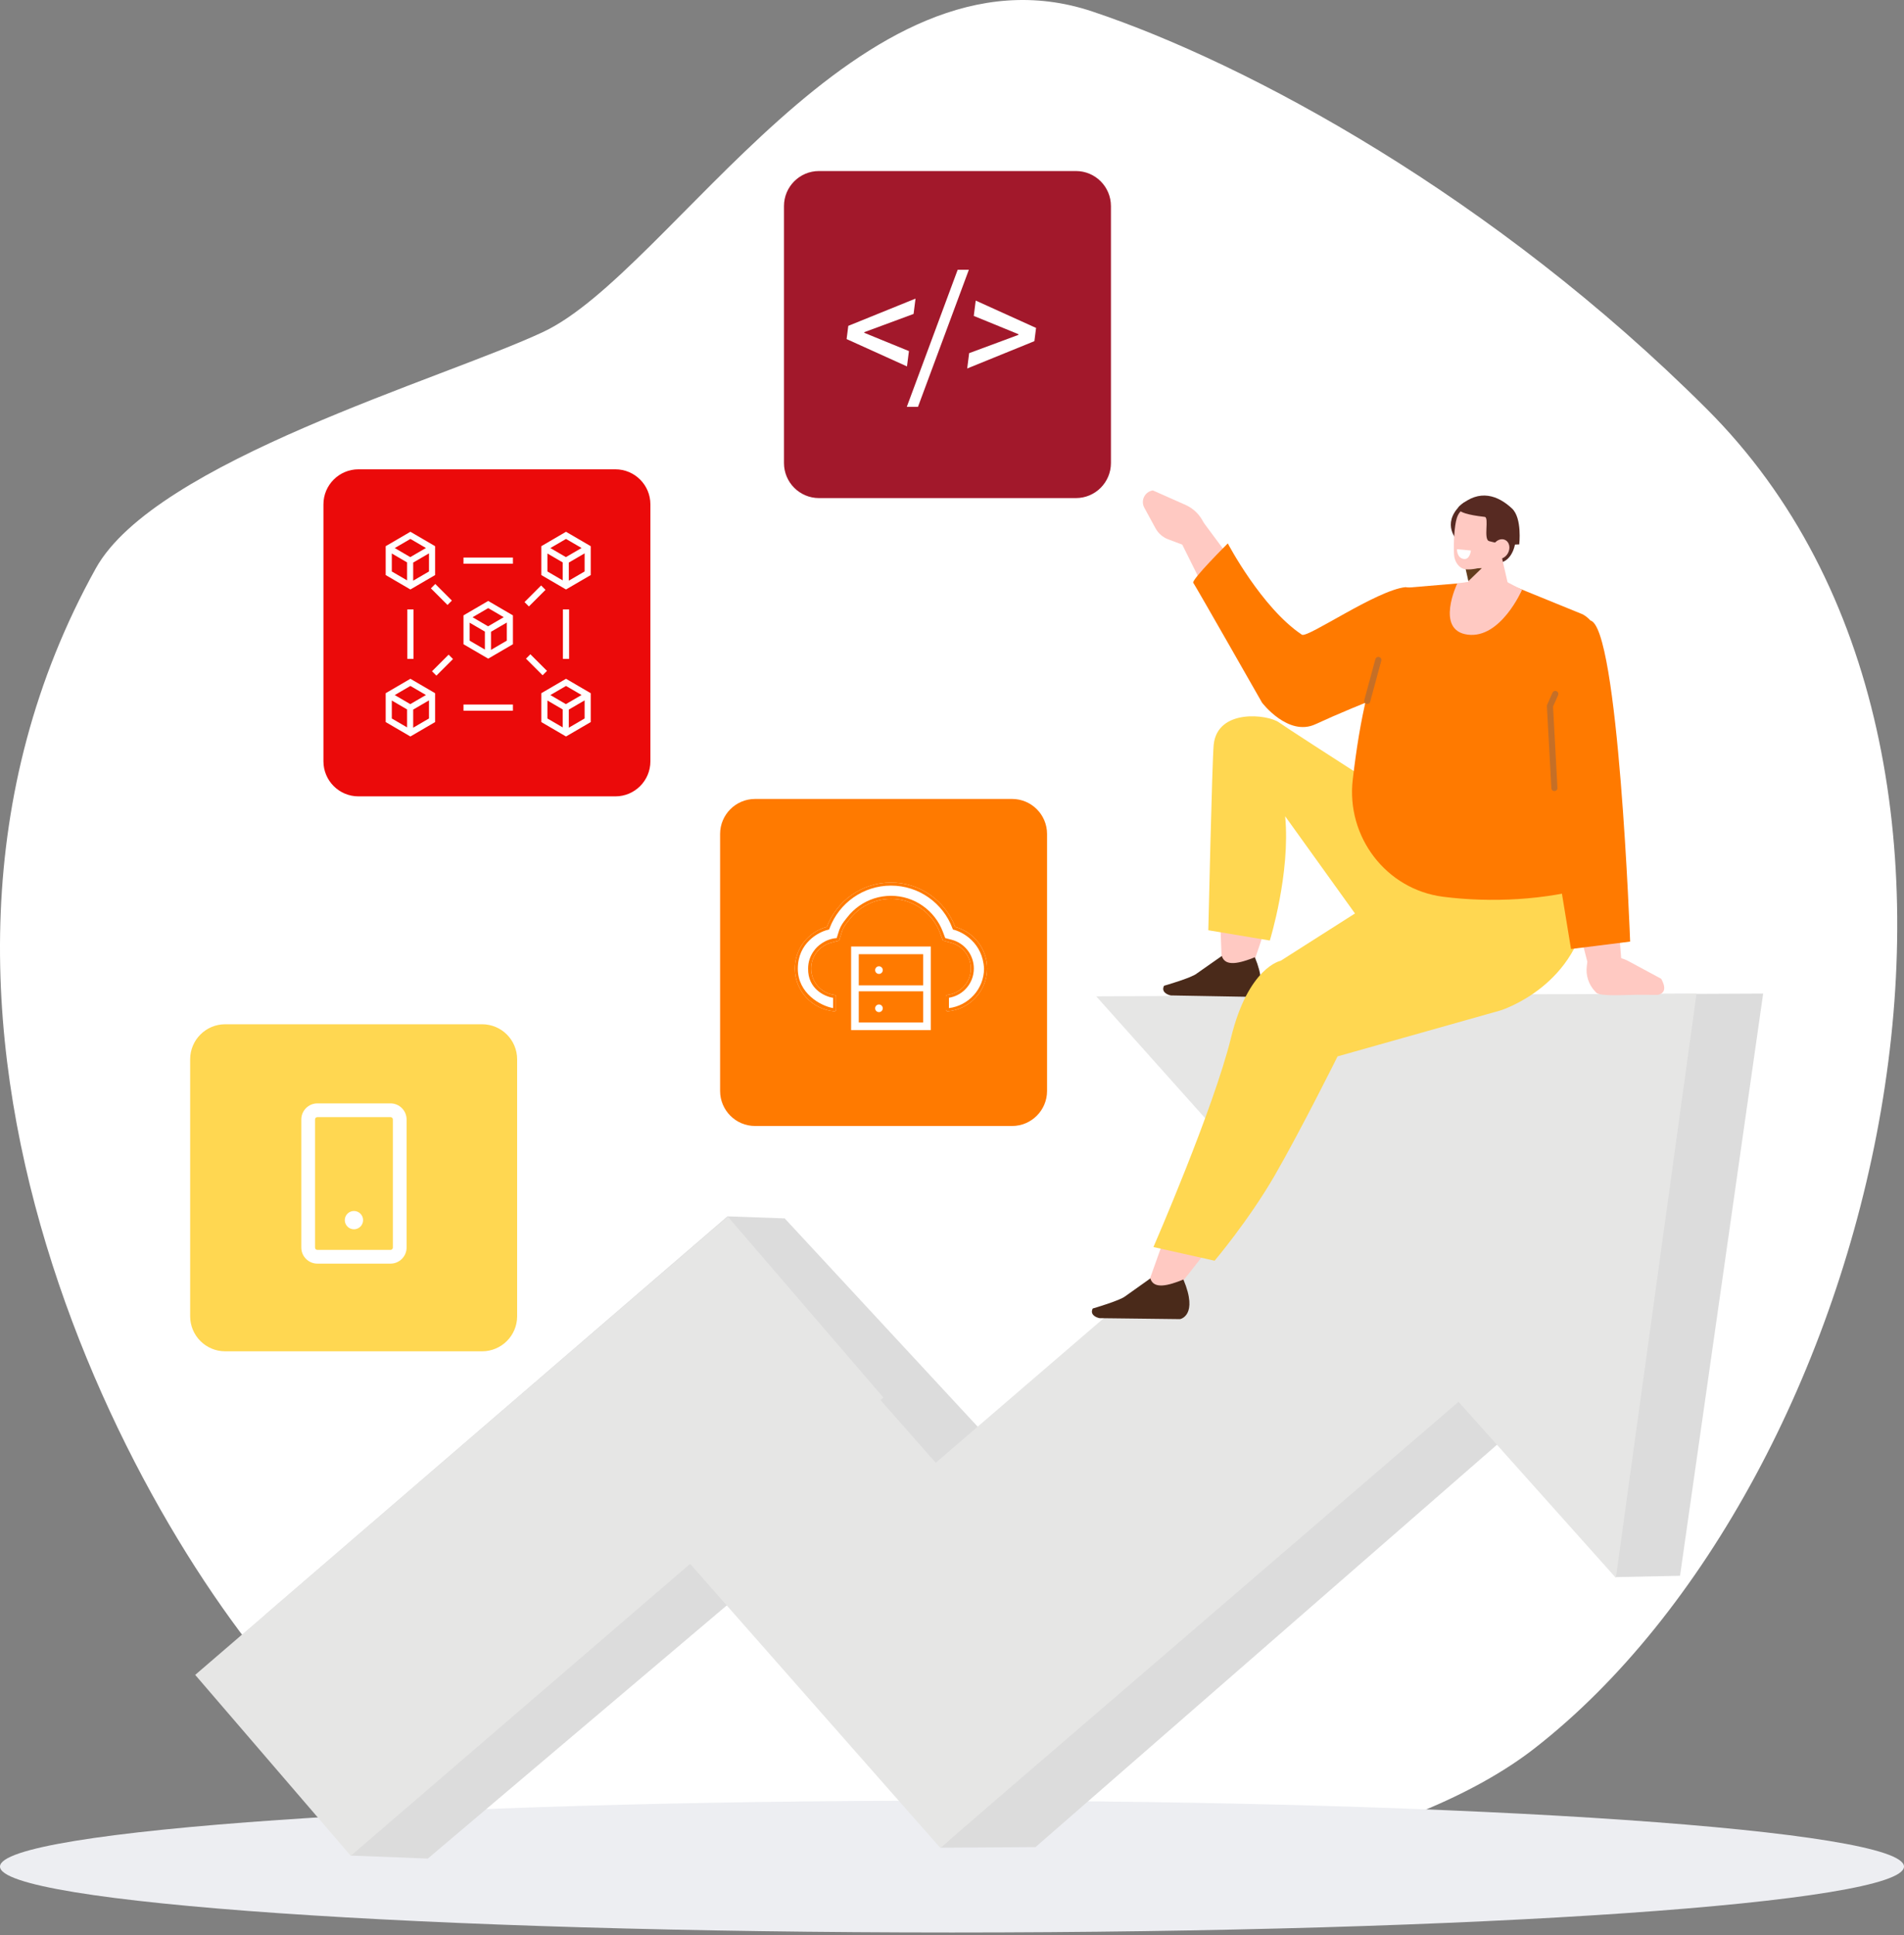<svg width="312" height="317" viewBox="0 0 312 317" fill="none" xmlns="http://www.w3.org/2000/svg">
<rect x="0" y="0" width="312" height="317" fill="#808080" stroke="none"/>
<path d="M50.122 280.104C23.304 252.933 -25.042 166.438 15.703 93.103C25.434 75.588 72.54 62.1 89 54.383C110 44.537 140.975 -10.819 179 1.883C204.489 10.398 244.828 32.195 279.69 67.011C337.38 124.589 307.5 242.713 251.5 286.383C211.422 317.637 89.753 320.254 50.122 280.104Z" fill="white"/>
<path d="M156 316.581C242.156 316.581 312 311.747 312 305.783C312 299.819 242.156 294.984 156 294.984C69.844 294.984 0 299.819 0 305.783C0 311.747 69.844 316.581 156 316.581Z" fill="#EDEEF2"/>
<path d="M161.734 235.364L155.525 241.644L147.993 238.532L70.108 304.469L57.47 303.976L43.472 264.519L119.204 199.264L128.585 199.598L161.734 235.364Z" fill="#DCDCDC"/>
<path d="M261.268 222.763L169.681 302.594L154.178 302.69L141.121 262.416L229.77 186.151L261.268 222.763Z" fill="#DCDCDC"/>
<path d="M190.557 163.222L288.921 162.768L275.3 258.144L264.771 258.362L190.557 163.222Z" fill="#DCDCDC"/>
<path d="M119.266 199.306L31.985 274.379L57.479 304.019L144.76 228.945L119.266 199.306Z" fill="#E6E6E5"/>
<path d="M215.39 186.254L126.736 262.509L158.229 299.123L246.884 222.868L215.39 186.254Z" fill="#E6E6E5"/>
<path d="M184.983 275.555L137.253 221.377L106.38 248.577L154.11 302.754L184.983 275.555Z" fill="#E6E6E5"/>
<path d="M179.638 163.222L278.002 162.768L264.788 258.488L179.638 163.222Z" fill="#E6E6E5"/>
<path d="M78.999 167.794H36.901C33.731 167.794 31.161 170.364 31.161 173.534V215.632C31.161 218.802 33.731 221.371 36.901 221.371H78.999C82.169 221.371 84.739 218.802 84.739 215.632V173.534C84.739 170.364 82.169 167.794 78.999 167.794Z" fill="#FFD751"/>
<path d="M64 180.758H52C50.56 180.758 49.375 181.943 49.375 183.383V204.383C49.375 205.823 50.56 207.008 52 207.008H64C65.44 207.008 66.625 205.823 66.625 204.383V183.383C66.625 181.943 65.44 180.758 64 180.758ZM64.375 204.383C64.375 204.593 64.21 204.758 64 204.758H52C51.79 204.758 51.625 204.593 51.625 204.383V183.383C51.625 183.173 51.79 183.008 52 183.008H64C64.21 183.008 64.375 183.173 64.375 183.383V204.383ZM59.5 199.883C59.5 200.708 58.825 201.383 58 201.383C57.175 201.383 56.5 200.708 56.5 199.883C56.5 199.058 57.175 198.383 58 198.383C58.825 198.383 59.5 199.058 59.5 199.883Z" fill="white"/>
<path d="M100.838 76.883H58.74C55.57 76.883 53 79.453 53 82.623V124.721C53 127.891 55.57 130.461 58.74 130.461H100.838C104.008 130.461 106.577 127.891 106.577 124.721V82.623C106.577 79.453 104.008 76.883 100.838 76.883Z" fill="#EB0A0A"/>
<g clip-path="url(#clip0_1049_611)">
<path fill-rule="evenodd" clip-rule="evenodd" d="M79.981 102.602L82.546 101.107L80 99.621L77.436 101.116L79.981 102.602ZM79.455 103.468L76.953 102.008V104.952L79.455 106.41V103.468ZM80.457 103.496V106.463L83.047 104.951V101.985L80.457 103.496ZM67.231 91.268L69.796 89.773L67.25 88.288L64.686 89.783L67.231 91.268ZM66.705 92.133L64.203 90.673V93.62L66.705 95.075V92.133ZM67.707 92.163V95.128L70.297 93.618V90.652L67.707 92.163ZM67.231 115.352L69.796 113.857L67.25 112.371L64.686 113.866L67.231 115.352ZM66.705 116.218L64.203 114.758V117.703L66.705 119.16V116.218ZM67.707 116.246V119.213L70.297 117.701V114.735L67.707 116.246ZM92.731 91.268L95.296 89.773L92.75 88.288L90.186 89.783L92.731 91.268ZM92.205 92.135L89.702 90.674V93.618L92.205 95.077V92.135ZM93.207 92.163V95.129L95.797 93.618V90.652L93.207 92.163ZM92.731 115.352L95.296 113.857L92.75 112.371L90.186 113.866L92.731 115.352ZM92.205 116.218L89.702 114.758V117.702L92.205 119.16V116.218ZM93.207 116.246V119.213L95.797 117.701V114.735L93.207 116.246ZM84.05 100.811L80 98.448L75.95 100.811V105.539L80 107.902L84.05 105.539V100.811ZM63.2 89.477L67.25 87.115L71.3 89.477V94.206L67.25 96.568L63.2 94.206V89.477ZM71.3 113.561L67.25 111.198L63.2 113.561V118.289L67.25 120.652L71.3 118.289V113.561ZM88.7 89.477L92.75 87.115L96.8 89.477V94.206L92.75 96.568L88.7 94.206V89.477ZM96.8 113.561L92.75 111.198L88.7 113.561V118.289L92.75 120.652L96.8 118.289V113.561ZM75.95 91.333H84.05V92.35H75.95V91.333ZM84.05 116.433V115.417H75.95V116.433H84.05ZM67.758 99.833V107.933H66.742V99.833H67.758ZM73.332 99.107L70.61 96.385L71.329 95.666L74.05 98.387L73.332 99.107ZM89.39 96.629L86.668 99.35L85.95 98.632L88.671 95.91L89.39 96.629ZM70.791 109.965L73.513 107.243L74.232 107.962L71.51 110.684L70.791 109.965ZM88.915 110.623L86.193 107.901L86.912 107.182L89.634 109.904L88.915 110.623ZM93.258 99.833V107.933H92.242V99.833H93.258Z" fill="white"/>
</g>
<path d="M165.838 130.883H123.74C120.57 130.883 118 133.453 118 136.623V178.721C118 181.891 120.57 184.461 123.74 184.461H165.838C169.008 184.461 171.577 181.891 171.577 178.721V136.623C171.577 133.453 169.008 130.883 165.838 130.883Z" fill="#FF7A00"/>
<path d="M141.219 156.563H140.969V156.813V160.926V161.176H141.219H150.781H151.031V160.926V156.813V156.563H150.781H141.219ZM150.781 167.258H151.031V167.008V162.895V162.645H150.781H141.219H140.969V162.895V167.008V167.258H141.219H150.781ZM139.25 154.813H152.75C152.758 154.813 152.765 154.816 152.772 154.822C152.778 154.829 152.781 154.836 152.781 154.844V168.977C152.781 168.985 152.778 168.992 152.772 168.999C152.765 169.005 152.758 169.008 152.75 169.008H139.25C139.242 169.008 139.235 169.005 139.228 168.999C139.222 168.992 139.219 168.985 139.219 168.977V154.844C139.219 154.836 139.222 154.829 139.228 154.822C139.235 154.816 139.242 154.813 139.25 154.813Z" fill="white" stroke="#FF7A00" stroke-width="0.5"/>
<path d="M143.413 165.799C143.248 165.635 143.156 165.412 143.156 165.18C143.156 164.948 143.248 164.726 143.413 164.561C143.577 164.397 143.799 164.305 144.031 164.305C144.263 164.305 144.486 164.397 144.65 164.561C144.814 164.726 144.906 164.948 144.906 165.18C144.906 165.412 144.814 165.635 144.65 165.799C144.486 165.963 144.263 166.055 144.031 166.055C143.799 166.055 143.577 165.963 143.413 165.799ZM143.413 159.541C143.248 159.377 143.156 159.154 143.156 158.922C143.156 158.69 143.248 158.468 143.413 158.304C143.577 158.14 143.799 158.047 144.031 158.047C144.263 158.047 144.486 158.14 144.65 158.304C144.814 158.468 144.906 158.69 144.906 158.922C144.906 159.154 144.814 159.377 144.65 159.541C144.486 159.705 144.263 159.797 144.031 159.797C143.799 159.797 143.577 159.705 143.413 159.541Z" fill="white" stroke="#FF7A00" stroke-width="0.5"/>
<path d="M156.526 151.852C154.916 147.602 150.813 144.579 146.007 144.579C141.201 144.579 137.099 147.599 135.488 151.849C132.461 152.647 130.233 155.414 130.25 158.697C130.271 162.368 133.119 165.352 136.705 165.672C136.87 165.686 137.011 165.556 137.011 165.391V163.268C137.011 163.127 136.905 163.008 136.765 162.99C135.815 162.87 134.919 162.456 134.23 161.777C133.386 160.951 132.922 159.84 132.922 158.662C132.922 157.678 133.242 156.75 133.843 155.976C134.43 155.224 135.256 154.679 136.167 154.44L137.499 154.088L138 152.5C138.302 151.698 138.712 151.244 139.243 150.566C139.767 149.891 140.389 149.3 141.085 148.808C142.53 147.792 144.232 147.254 146.007 147.254C147.783 147.254 149.484 147.792 150.929 148.811C151.629 149.304 152.247 149.894 152.771 150.569C153.302 151.248 153.724 152 154.026 152.802L154.511 154.088L155.84 154.44C157.746 154.946 159.078 156.679 159.078 158.659C159.078 159.84 158.614 160.947 157.77 161.774C157.085 162.449 156.192 162.867 155.243 162.986C155.102 163.004 155 163.124 155 163.264V165.391C155 165.556 155.144 165.686 155.309 165.672C158.885 165.349 161.725 162.368 161.75 158.704C161.771 155.421 159.546 152.654 156.526 151.852Z" fill="white"/>
<path fill-rule="evenodd" clip-rule="evenodd" d="M146.007 144.579C150.813 144.579 154.916 147.602 156.526 151.852C159.546 152.654 161.771 155.421 161.75 158.704C161.725 162.368 158.885 165.349 155.309 165.672C155.144 165.686 155 165.556 155 165.391V163.264C155 163.124 155.102 163.004 155.243 162.986C156.192 162.867 157.085 162.449 157.77 161.774C158.614 160.947 159.078 159.84 159.078 158.659C159.078 156.679 157.746 154.946 155.84 154.44L154.511 154.088L154.026 152.802C153.724 152 153.302 151.248 152.771 150.569C152.247 149.894 151.629 149.304 150.929 148.811C149.484 147.792 147.783 147.254 146.007 147.254C144.232 147.254 142.53 147.792 141.085 148.808C140.389 149.3 139.767 149.891 139.243 150.566C139.174 150.654 139.108 150.738 139.043 150.819C138.608 151.368 138.263 151.802 138 152.5L137.499 154.088L136.167 154.44C135.256 154.679 134.43 155.224 133.843 155.976C133.242 156.75 132.922 157.678 132.922 158.662C132.922 159.84 133.386 160.951 134.23 161.777C134.919 162.456 135.815 162.87 136.765 162.99C136.905 163.008 137.011 163.127 137.011 163.268V165.391C137.011 165.556 136.87 165.686 136.705 165.672C133.119 165.352 130.271 162.368 130.25 158.697C130.233 155.414 132.461 152.647 135.488 151.849C137.099 147.599 141.201 144.579 146.007 144.579ZM156.149 152.27L156.058 152.03C154.519 147.966 150.598 145.079 146.007 145.079C141.416 145.079 137.495 147.963 135.956 152.026L135.865 152.267L135.616 152.332C134.151 152.687 130.735 154.438 130.735 158.697C130.735 162.712 134.424 164.766 136.511 165.149V163.458C135.122 163.247 132.36 161.992 132.422 158.662C132.422 157.566 132.779 156.53 133.448 155.669C133.869 155.063 135.19 153.815 137.105 153.675L137.527 152.336L137.532 152.324C137.825 151.548 138.219 151.052 138.654 150.504C138.718 150.424 138.783 150.342 138.849 150.258C139.403 149.544 140.062 148.919 140.797 148.4L140.798 148.399C142.327 147.323 144.129 146.754 146.007 146.754C147.885 146.754 149.688 147.324 151.217 148.403C151.957 148.923 152.612 149.548 153.166 150.262C153.728 150.98 154.174 151.777 154.494 152.625L154.888 153.671L155.969 153.957C158.094 154.521 159.578 156.453 159.578 158.659C159.578 159.974 159.061 161.21 158.121 162.13C157.401 162.838 156.481 163.291 155.5 163.454V165.149C158.714 164.742 161.228 162.02 161.25 158.701C161.05 154.462 157.766 152.647 156.149 152.27Z" fill="#FF7A00"/>
<path d="M176.304 28.019H134.207C131.037 28.019 128.467 30.588 128.467 33.758V75.856C128.467 79.026 131.037 81.596 134.207 81.596H176.304C179.474 81.596 182.044 79.026 182.044 75.856V33.758C182.044 30.588 179.474 28.019 176.304 28.019Z" fill="#A2182B"/>
<path d="M138.73 55.548L139.006 53.382L150.023 48.916L149.704 51.429L144.949 53.189L141.63 54.413L141.617 54.518L144.633 55.754L148.943 57.514L148.623 60.026L138.73 55.548Z" fill="white"/>
<path d="M156.929 44.197H158.761L150.425 66.648H148.593L156.929 44.197Z" fill="white"/>
<path d="M158.809 57.853L163.564 56.094L166.891 54.855V54.752L163.875 53.513L159.568 51.754L159.887 49.241L169.776 53.721L169.502 55.89L158.49 60.366L158.809 57.853Z" fill="white"/>
<path fill-rule="evenodd" clip-rule="evenodd" d="M215.465 111.184C211.55 113.591 206.944 113.337 203.654 109.153L192.054 85.852L197.08 85.41L208.891 101.305L215.465 111.184Z" fill="#FFC9C2"/>
<path d="M195.859 90.021L191.428 88.353C190.541 88.018 189.803 87.376 189.35 86.543L187.511 83.168C187.362 82.896 187.281 82.592 187.275 82.282C187.269 81.972 187.338 81.665 187.477 81.388C187.615 81.11 187.818 80.87 188.069 80.688C188.32 80.506 188.611 80.387 188.918 80.341L194.371 82.761C195.637 83.357 196.653 84.379 197.241 85.649L198.312 87.853L195.859 90.021Z" fill="#FFC9C2"/>
<path fill-rule="evenodd" clip-rule="evenodd" d="M201.194 89.022C201.194 89.022 195.18 94.997 195.539 95.48C195.899 95.962 206.808 115.114 206.808 115.114C206.808 115.114 211.08 120.718 215.55 118.647C222.949 115.222 233.081 111.493 233.081 111.493C233.081 111.493 242.116 107.535 244.081 104.708C248.436 98.455 230.329 96.186 230.329 96.186C225.63 96.651 214.246 104.59 213.332 103.976C206.72 99.553 201.194 89.022 201.194 89.022Z" fill="#FF7A00"/>
<path fill-rule="evenodd" clip-rule="evenodd" d="M214.696 125.063C214.696 125.063 209.884 124.769 210.153 137.945C210.301 145.164 204.569 160.039 204.569 160.039L200.224 158.101L198.995 125.432C199.023 122.784 202.526 120.321 205.25 119.961L210.502 122.545L214.696 125.063Z" fill="#FFC9C2"/>
<path fill-rule="evenodd" clip-rule="evenodd" d="M200.214 156.604L196.118 159.476C195.271 160.195 190.75 161.486 190.75 161.486C190.27 162.401 191.122 162.924 191.853 163.075L205.039 163.306C205.039 163.306 208.105 162.803 205.632 156.822C203.194 157.777 200.767 158.451 200.214 156.604Z" fill="#4A2A1A"/>
<path fill-rule="evenodd" clip-rule="evenodd" d="M223.879 166.417C223.879 166.417 217.953 166.698 211.314 183.842C207.67 193.238 192.242 211.817 192.242 211.817L188.086 210.452L204.702 163.736C205.455 161.993 206.599 160.447 208.045 159.217C209.492 157.987 211.201 157.107 213.043 156.644L223.19 154.284L223.879 166.417Z" fill="#FFC9C2"/>
<path fill-rule="evenodd" clip-rule="evenodd" d="M188.5 209.435L184.422 212.33C183.578 213.051 179.064 214.358 179.064 214.358C178.587 215.275 179.441 215.792 180.175 215.941L193.363 216.099C193.363 216.099 196.426 215.569 193.921 209.613C191.488 210.593 189.066 211.279 188.5 209.435Z" fill="#4A2A1A"/>
<path fill-rule="evenodd" clip-rule="evenodd" d="M260.212 147.597C258.991 161.516 245.852 165.537 245.852 165.537L219.182 173.056C219.182 173.056 213.126 185.219 208.879 192.567C204.632 199.915 199.033 206.529 199.033 206.529L189.008 204.293C189.008 204.293 198.872 181.621 201.717 170.013C204.561 158.405 209.861 157.393 209.861 157.393L238.414 139.221C238.414 139.221 261.418 133.74 260.212 147.597Z" fill="#FFD751"/>
<path fill-rule="evenodd" clip-rule="evenodd" d="M198 152.394L208.08 154.076C208.08 154.076 211.49 143.054 210.593 133.72L223.964 152.334L241.618 139.015C241.618 139.015 211.409 119.688 209.598 118.356C207.786 117.024 199.488 116.029 198.882 122.012C198.623 124.651 198 152.394 198 152.394Z" fill="#FFD751"/>
<path fill-rule="evenodd" clip-rule="evenodd" d="M254.469 134.971C254.469 134.971 262.157 127.877 263.768 133.373L266.009 161.386L261.295 162.14L255.595 140.058L254.469 134.971Z" fill="#FFC9C2"/>
<path d="M261.365 162.396L261.637 162.678C262.476 163.198 265.504 163.022 268.135 162.967L271.633 162.982C272.993 162.705 272.917 161.602 272.216 160.345L266.746 157.398C265.456 156.739 263.967 156.588 262.571 156.975L260.109 157.604L260.028 158.209C259.924 158.963 259.99 159.73 260.221 160.455C260.452 161.179 260.843 161.843 261.365 162.396Z" fill="#FFC9C2"/>
<path fill-rule="evenodd" clip-rule="evenodd" d="M260.533 101.642C265.222 102.112 267.122 154.254 267.122 154.254L257.435 155.468L250.969 116.069L260.533 101.642Z" fill="#FF7A00"/>
<path fill-rule="evenodd" clip-rule="evenodd" d="M238.791 88.523C238.791 88.523 236.172 85.92 239.208 82.877C242.243 79.834 243.04 86.646 242.94 86.747C242.839 86.847 238.791 88.523 238.791 88.523Z" fill="#572A22"/>
<path fill-rule="evenodd" clip-rule="evenodd" d="M248.37 88.521C248.37 88.521 248.094 92.057 245.445 92.243C242.797 92.429 242.457 84.804 242.457 84.804L248.37 88.521Z" fill="#572A22"/>
<path fill-rule="evenodd" clip-rule="evenodd" d="M240.128 90.629C240.128 90.629 240.537 94.434 240.882 97.585C240.938 98.011 241.113 98.411 241.387 98.741C241.661 99.071 242.022 99.317 242.43 99.45C242.866 99.603 243.331 99.65 243.789 99.588C244.247 99.526 244.684 99.357 245.063 99.093L245.784 98.591C246.279 98.27 246.666 97.808 246.895 97.265C247.124 96.722 247.186 96.123 247.071 95.545C246.41 92.655 245.209 87.385 245.209 87.385L240.135 90.632L240.128 90.629Z" fill="#FFC9C2"/>
<path fill-rule="evenodd" clip-rule="evenodd" d="M240.138 93.08L240.618 95.201L242.814 93.08H240.138Z" fill="#633C1D"/>
<path fill-rule="evenodd" clip-rule="evenodd" d="M246.506 86.011C246.582 85.48 246.445 84.941 246.125 84.511C245.804 84.081 245.327 83.795 244.797 83.716L240.974 83.171C239.876 83.013 239.029 83.825 238.713 84.898C238.331 86.154 238.157 88.876 238.268 90.861C238.331 91.982 239.042 93.108 240.14 93.263C241.314 93.432 244.983 92.803 245.613 90.733C246.096 89.157 246.284 87.644 246.511 86.011H246.506Z" fill="#FFC9C2"/>
<path fill-rule="evenodd" clip-rule="evenodd" d="M248.951 89.182C248.951 89.182 249.454 84.882 247.762 83.299C245.481 81.171 242.442 80.032 239.218 82.877C239.218 82.877 237.421 84.018 243.299 84.679C244.053 84.762 243.048 88.35 243.998 88.642C245.611 89.094 247.288 89.277 248.961 89.182H248.951Z" fill="#572A22"/>
<path fill-rule="evenodd" clip-rule="evenodd" d="M247.114 90.592C246.687 91.406 245.803 91.776 245.137 91.416C244.471 91.057 244.275 90.109 244.702 89.298C245.129 88.486 246.016 88.114 246.682 88.474C247.348 88.833 247.542 89.78 247.114 90.592Z" fill="#FFC9C2"/>
<path fill-rule="evenodd" clip-rule="evenodd" d="M229.453 96.37L238.796 95.583L246.82 95.535L259.355 100.642C262.669 102.546 261.413 105.685 259.883 109.203L260.156 120.824C262.252 129.755 261.823 136.236 260.805 145.23C253.402 147.469 244.264 147.904 236.484 146.909C227.123 145.712 220.564 137.063 221.672 127.689C222.856 117.677 224.359 110.372 229.453 96.37Z" fill="#FF7A00"/>
<path d="M238.796 95.578C238.796 95.578 235.112 103.283 240.518 103.969C245.923 104.655 249.406 96.626 249.406 96.626L245.554 94.615L238.796 95.578Z" fill="#FFC9C2"/>
<path d="M254.714 129.096L253.982 115.657L254.859 113.684" stroke="#C56F27" stroke-linecap="round" stroke-linejoin="round"/>
<path fill-rule="evenodd" clip-rule="evenodd" d="M238.753 89.974L241.03 90.185C241.03 90.185 240.871 91.796 239.786 91.562C238.7 91.328 238.753 89.974 238.753 89.974Z" fill="white"/>
<path d="M224.04 114.83L225.859 108.118" stroke="#C56F27" stroke-linecap="round" stroke-linejoin="round"/>
<defs>
<clipPath id="clip0_1049_611">
<rect width="34" height="34" fill="white" transform="translate(63 86.883)"/>
</clipPath>
</defs>
</svg>
